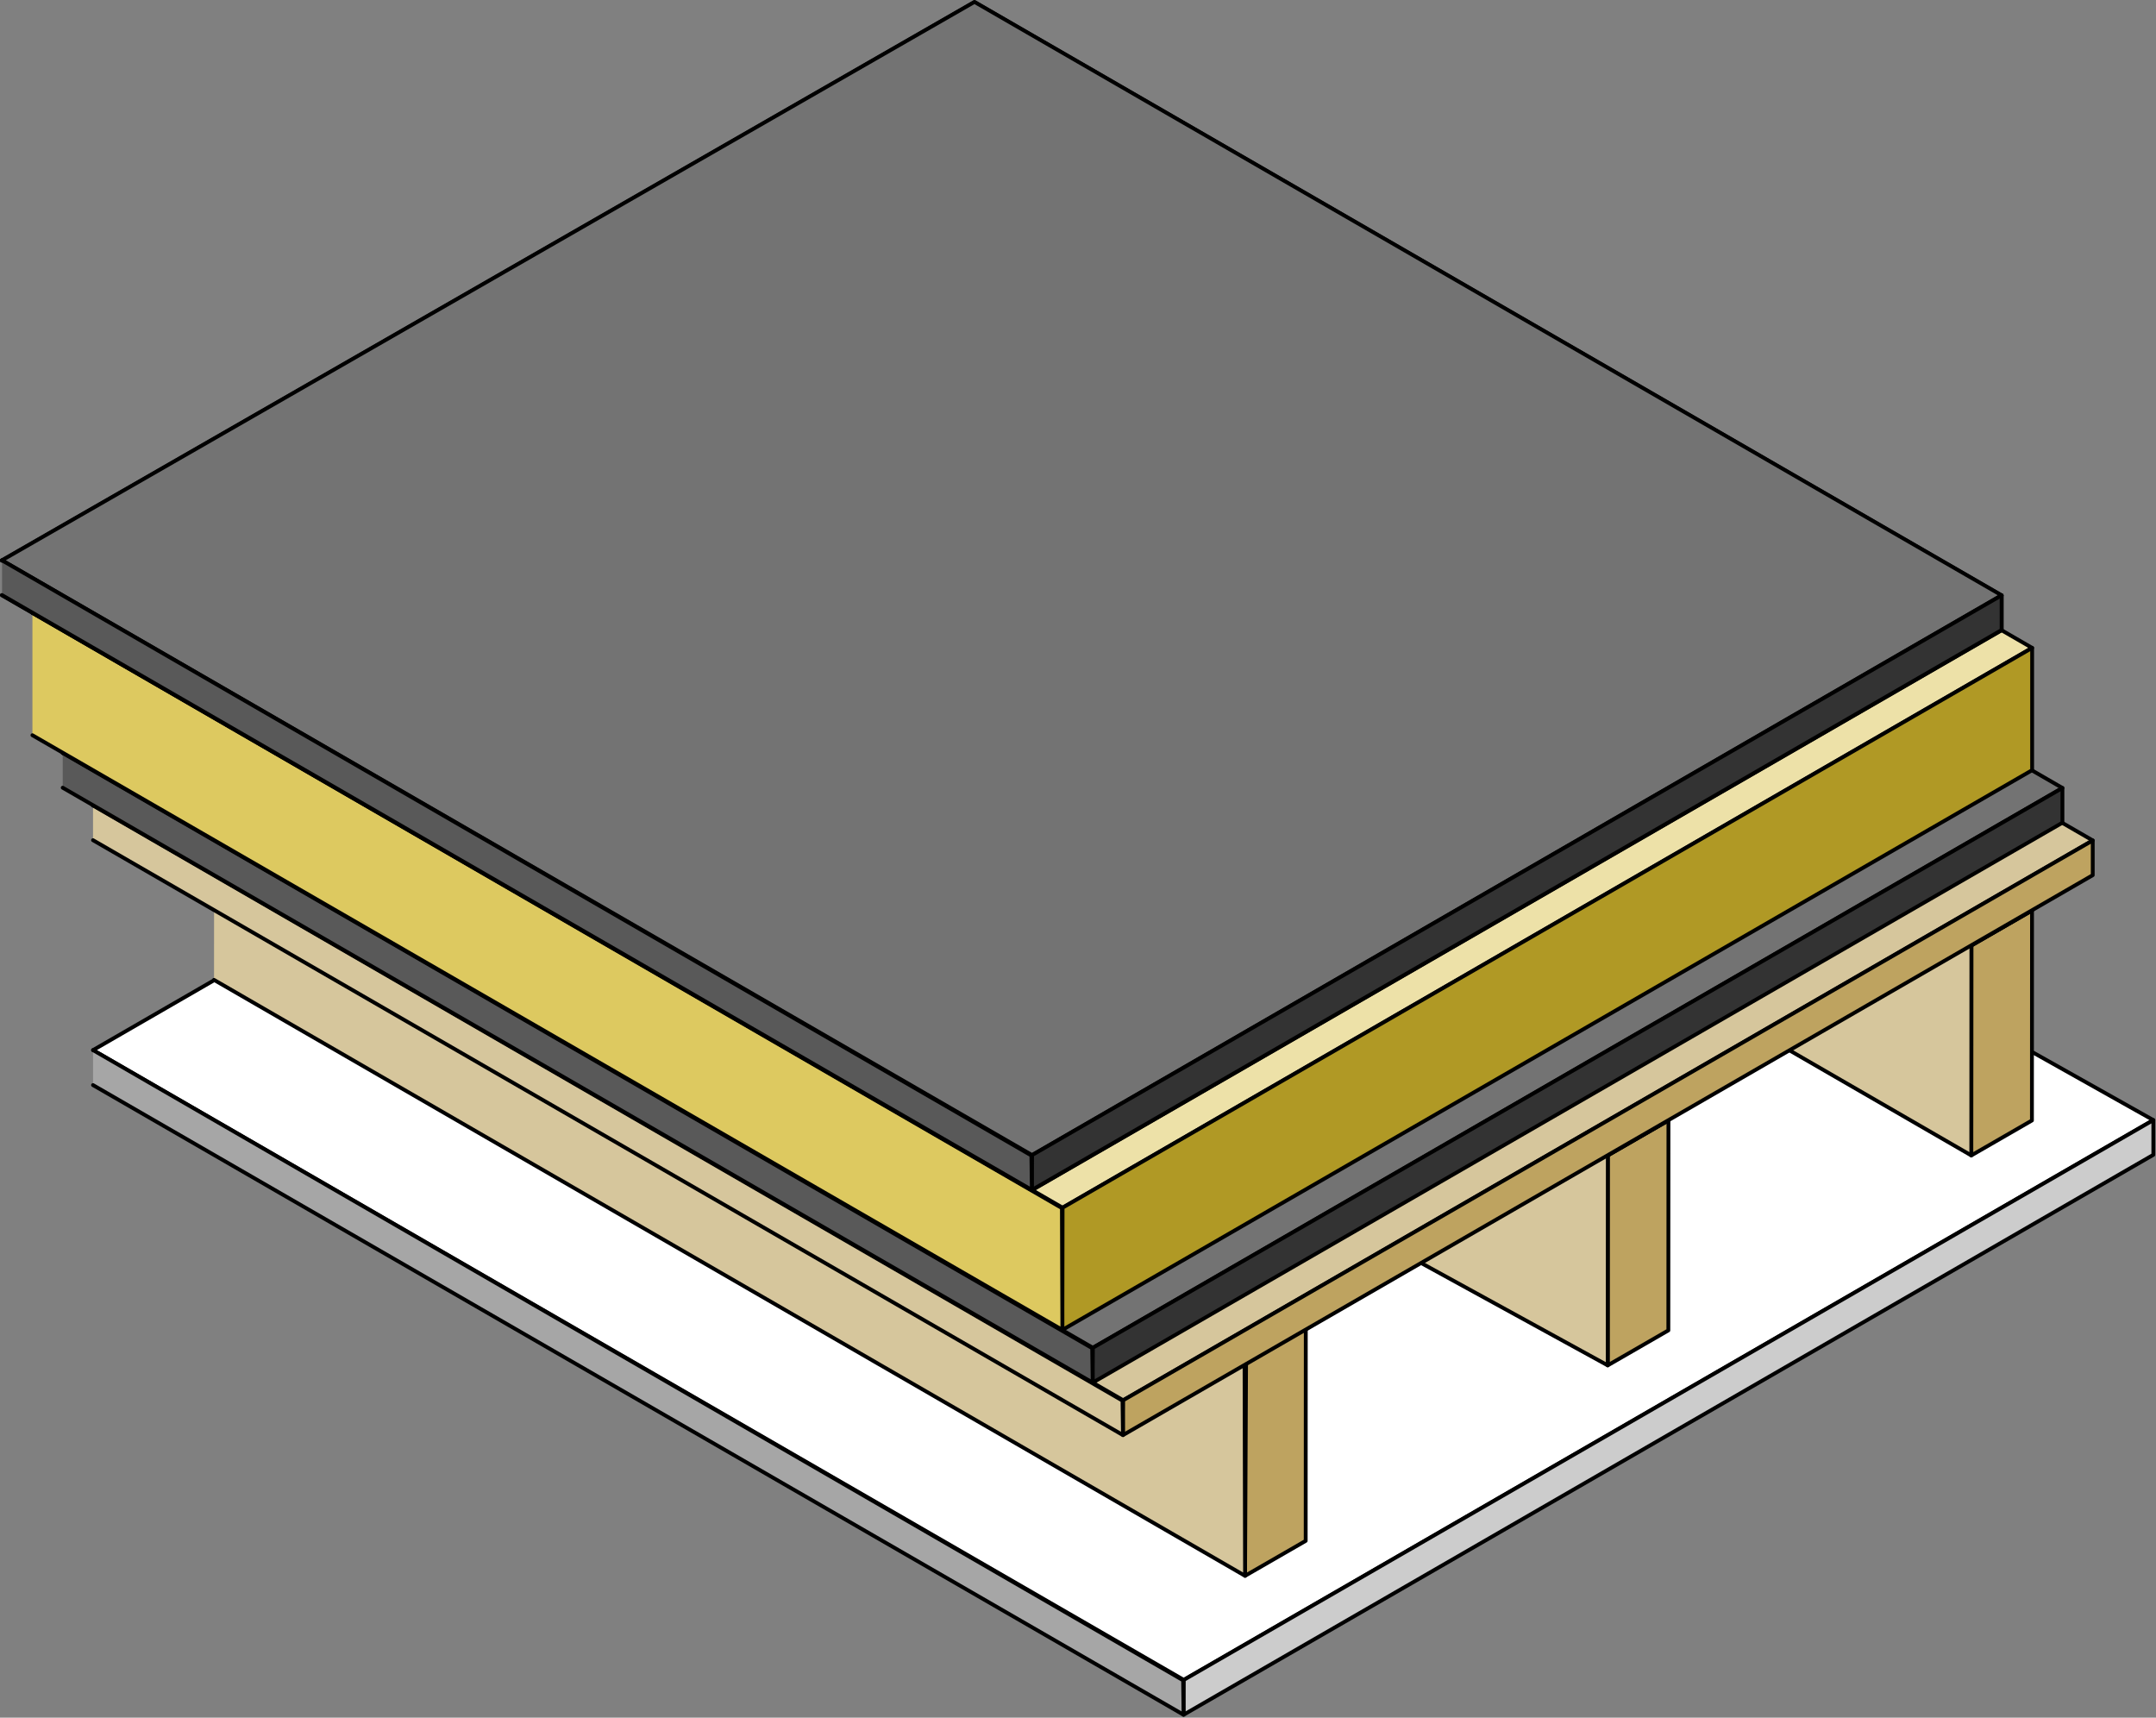 <?xml version="1.0" encoding="UTF-8" standalone="no"?>
<!DOCTYPE svg PUBLIC "-//W3C//DTD SVG 1.1//EN" "http://www.w3.org/Graphics/SVG/1.1/DTD/svg11.dtd">
<svg width="100%" height="100%" viewBox="0 0 1972 1571" version="1.1" xmlns="http://www.w3.org/2000/svg" xmlns:xlink="http://www.w3.org/1999/xlink" xml:space="preserve" xmlns:serif="http://www.serif.com/" style="fill-rule:evenodd;clip-rule:evenodd;stroke-linecap:round;stroke-linejoin:round;stroke-miterlimit:1.5;">
    <rect x="0" y="0" width="1972" height="1571" fill="#808080" stroke="none"/>
    <g transform="matrix(1,0,0,1,-70.336,-67.558)">
        <g transform="matrix(1,0,0,1,100,100)">
            <g transform="matrix(1,0,0,1,332.554,256)">
                <path d="M-277.128,672L720.533,1248L1607.34,736L596.069,167.859L-277.128,672Z" style="fill:white;stroke:black;stroke-width:3.5px;"/>
            </g>
            <g transform="matrix(1,0,0,1,332.554,256)">
                <path d="M720.533,1248L720.342,1279.88L1607.34,767.768L1607.34,736L720.533,1248Z" style="fill:rgb(204,204,204);stroke:black;stroke-width:3.5px;"/>
            </g>
            <g transform="matrix(1,0,0,1,775.342,0.356)">
                <path d="M-719.917,927.644L277.128,1504L277.553,1535.52L-719.917,959.633" style="fill:rgb(166,166,166);stroke:black;stroke-width:3.5px;"/>
            </g>
        </g>
        <g transform="matrix(1,0,0,1,544.253,482.532)">
            <g transform="matrix(0.632,-0.004,0.004,0.632,265.574,362.174)">
                <path d="M625.149,1054.75L713.206,1004.71L715.288,697.762L628.545,747.062L625.149,1054.75Z" style="fill:rgb(190,163,96);stroke:black;stroke-width:5.54px;"/>
            </g>
            <g transform="matrix(0.632,-0.004,0.004,0.632,265.574,362.174)">
                <path d="M-861.469,182.951L625.149,1054.75L626.365,748.301L-859.407,-120.896" style="fill:rgb(214,198,156);stroke:black;stroke-width:5.54px;"/>
            </g>
            <g transform="matrix(0.632,-0.004,0.004,0.632,265.574,362.174)">
                <path d="M-771.35,-170.942L715.288,697.762L627.242,746.298L-857.581,-121.934" style="fill:rgb(241,236,222);stroke:black;stroke-width:5.54px;"/>
            </g>
        </g>
        <g transform="matrix(1,0,0,1,875.959,300)">
            <g transform="matrix(0.632,-0.004,0.004,0.632,265.574,362.174)">
                <path d="M625.256,1039L713.313,988.949L715.374,685.102L627.318,735.148L625.256,1039Z" style="fill:rgb(190,163,96);stroke:black;stroke-width:5.54px;"/>
            </g>
            <g transform="matrix(0.632,-0.004,0.004,0.632,265.574,362.174)">
                <path d="M-772.656,219.213L196.044,800.002L625.256,1039L627.318,735.148L-770.595,-84.634" style="fill:rgb(214,198,156);stroke:black;stroke-width:5.54px;"/>
            </g>
            <g transform="matrix(0.632,-0.004,0.004,0.632,265.574,362.174)">
                <path d="M-682.538,-134.68L715.374,685.102L627.318,735.148L-770.595,-84.634" style="fill:rgb(241,236,222);stroke:black;stroke-width:5.54px;"/>
            </g>
        </g>
        <g transform="matrix(1,0,0,1,1208.51,108)">
            <g transform="matrix(0.632,-0.004,0.004,0.632,265.574,362.174)">
                <path d="M625.256,1039L713.313,988.949L715.374,685.102L627.318,735.148L625.256,1039Z" style="fill:rgb(190,163,96);stroke:black;stroke-width:5.54px;"/>
            </g>
            <g transform="matrix(0.632,-0.004,0.004,0.632,265.574,362.174)">
                <path d="M-772.656,219.213L625.256,1039L627.318,735.148L-770.595,-84.634" style="fill:rgb(214,198,156);stroke:black;stroke-width:5.54px;"/>
            </g>
            <g transform="matrix(0.632,-0.004,0.004,0.632,265.574,362.174)">
                <path d="M-682.538,-134.68L715.374,685.102L627.318,735.148L-770.595,-84.634" style="fill:rgb(241,236,222);stroke:black;stroke-width:5.54px;"/>
            </g>
        </g>
        <g transform="matrix(1,0,0,1,44.574,-155.768)">
            <g transform="matrix(1,0,0,1,332.554,256)">
                <path d="M-221.703,704L720.533,1248L1607.34,736L667.853,193.296L-221.703,704Z" style="fill:rgb(214,198,156);stroke:black;stroke-width:3.5px;"/>
            </g>
            <g transform="matrix(1,0,0,1,332.554,256)">
                <path d="M720.533,1248L720.342,1279.88L1607.34,767.768L1607.34,736L720.533,1248Z" style="fill:rgb(190,163,96);stroke:black;stroke-width:3.5px;"/>
            </g>
            <g transform="matrix(1,0,0,1,775.342,0.356)">
                <path d="M-664.491,959.644L277.128,1504L277.553,1535.52L-664.491,991.412" style="fill:rgb(214,198,156);stroke:black;stroke-width:3.5px;"/>
            </g>
        </g>
        <g transform="matrix(1,0,0,1,16.852,-203.762)">
            <g transform="matrix(1,0,0,1,332.554,256)">
                <path d="M-221.703,704L720.533,1248L1607.34,736L667.853,193.296L-221.703,704Z" style="fill:rgb(115,115,115);stroke:black;stroke-width:3.5px;"/>
            </g>
            <g transform="matrix(1,0,0,1,332.554,256)">
                <path d="M720.533,1248L720.342,1279.88L1607.34,767.768L1607.34,736L720.533,1248Z" style="fill:rgb(51,51,51);stroke:black;stroke-width:3.5px;"/>
            </g>
            <g transform="matrix(1,0,0,1,775.342,0.356)">
                <path d="M-664.491,959.644L277.128,1504L277.553,1535.52L-664.491,991.412" style="fill:rgb(89,89,89);stroke:black;stroke-width:3.5px;"/>
            </g>
        </g>
        <g transform="matrix(1,0,0,1,-10.851,-331.884)">
            <g transform="matrix(1,0,0,1,332.554,256)">
                <path d="M-221.703,704L720.533,1248L1607.34,736L667.853,193.296L-221.703,704Z" style="fill:rgb(237,225,168);stroke:black;stroke-width:3.5px;"/>
            </g>
            <g transform="matrix(1,0,0,1,332.554,256)">
                <path d="M720.533,1248L720.342,1359.77L1607.34,847.839L1607.34,736L720.533,1248Z" style="fill:rgb(176,153,37);stroke:black;stroke-width:3.5px;"/>
            </g>
            <g transform="matrix(1,0,0,1,775.342,0.356)">
                <path d="M-664.491,959.644L277.128,1504L277.553,1615.42L-664.491,1071.53" style="fill:rgb(221,201,96);stroke:black;stroke-width:3.5px;"/>
            </g>
        </g>
        <g transform="matrix(1,0,0,1,-38.765,-379.768)">
            <g transform="matrix(1,0,0,1,332.554,256)">
                <path d="M-221.703,704L720.533,1248L1607.34,736L667.853,193.296L-221.703,704Z" style="fill:white;stroke:black;stroke-width:3.5px;"/>
            </g>
            <g transform="matrix(1,0,0,1,332.554,256)">
                <path d="M720.533,1248L720.342,1279.88L1607.34,767.768L1607.34,736L720.533,1248Z" style="fill:rgb(204,204,204);stroke:black;stroke-width:3.5px;"/>
            </g>
            <g transform="matrix(1,0,0,1,775.342,0.356)">
                <path d="M-664.491,959.644L277.128,1504L277.553,1535.52L-664.491,991.412" style="fill:rgb(166,166,166);stroke:black;stroke-width:3.5px;"/>
            </g>
        </g>
        <g transform="matrix(1,0,0,1,-38.765,-379.989)">
            <g transform="matrix(1,0,0,1,332.554,256)">
                <path d="M-221.703,704L720.533,1248L1607.34,736L667.853,193.296L-221.703,704Z" style="fill:rgb(115,115,115);stroke:black;stroke-width:3.5px;"/>
            </g>
            <g transform="matrix(1,0,0,1,332.554,256)">
                <path d="M720.533,1248L720.342,1279.88L1607.34,767.768L1607.34,736L720.533,1248Z" style="fill:rgb(51,51,51);stroke:black;stroke-width:3.5px;"/>
            </g>
            <g transform="matrix(1,0,0,1,775.342,0.356)">
                <path d="M-664.491,959.644L277.128,1504L277.553,1535.52L-664.491,991.412" style="fill:rgb(89,89,89);stroke:black;stroke-width:3.5px;"/>
            </g>
        </g>
    </g>
</svg>
